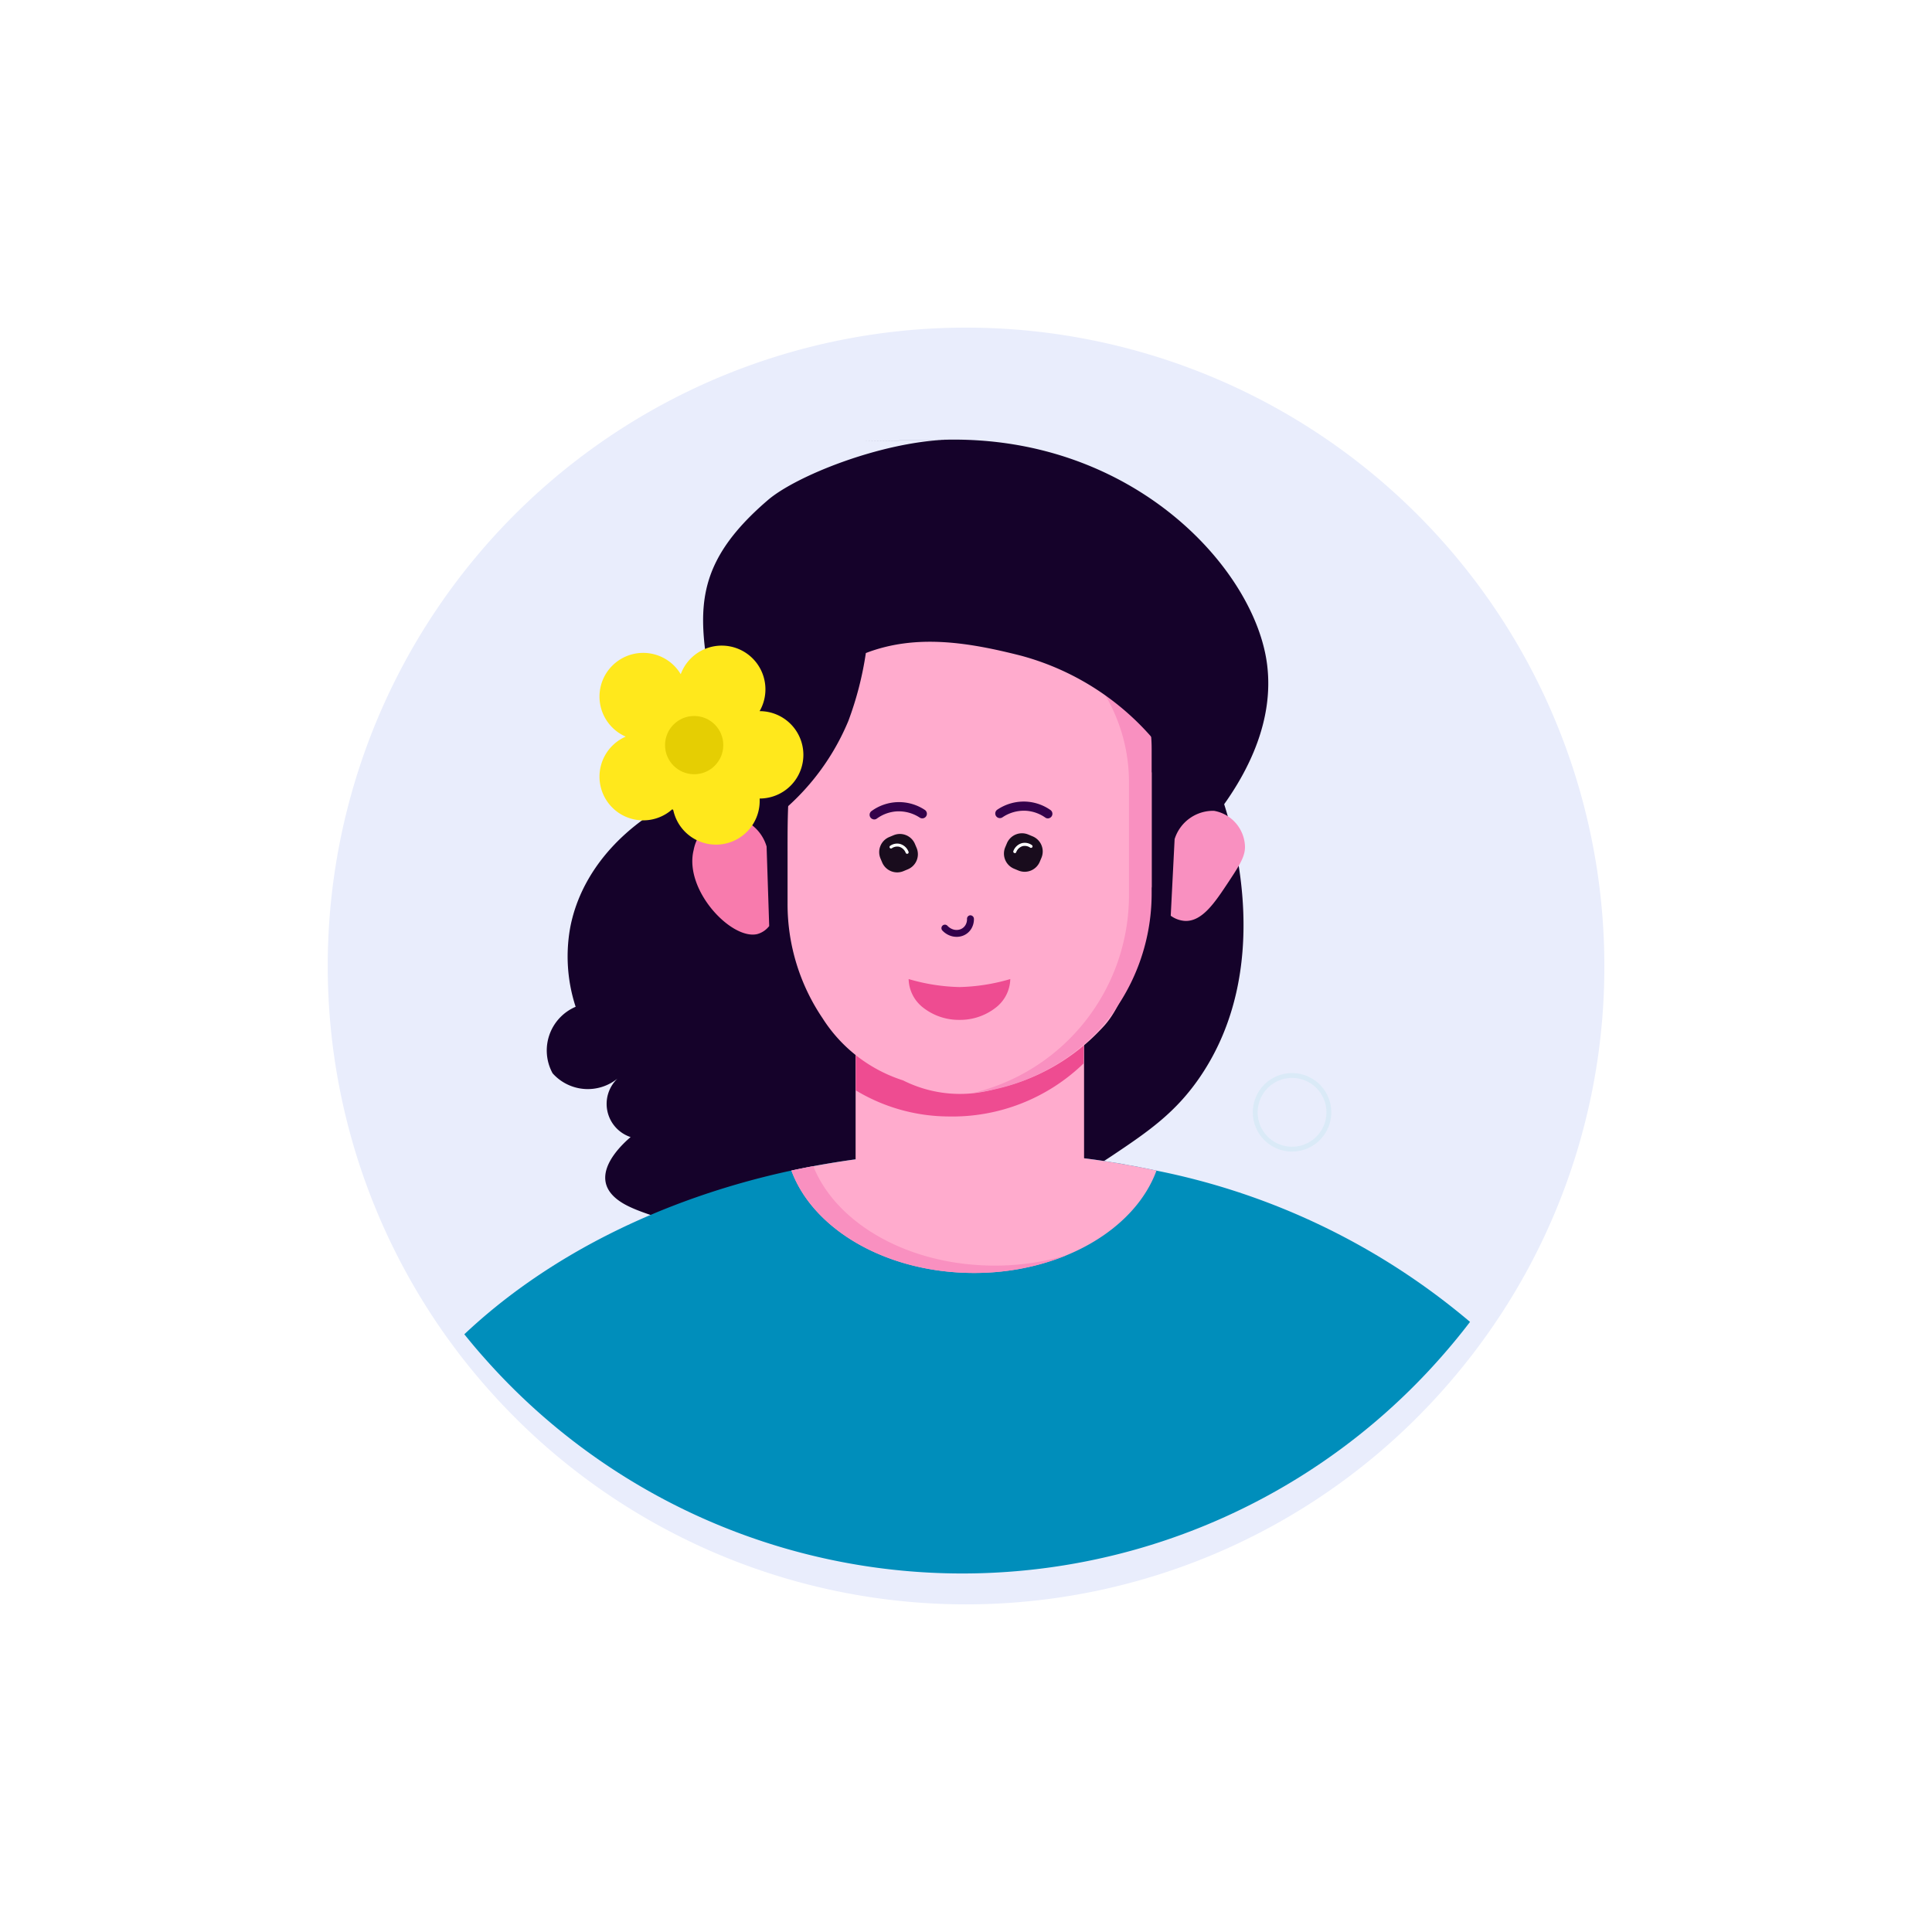 <svg xmlns="http://www.w3.org/2000/svg" xmlns:xlink="http://www.w3.org/1999/xlink" width="132.666" height="132.667" viewBox="0 0 132.666 132.667">
  <defs>
    <filter id="Path_3275" x="0" y="0" width="132.666" height="132.667" filterUnits="userSpaceOnUse">
      <feOffset dy="2" input="SourceAlpha"/>
      <feGaussianBlur stdDeviation="7.5" result="blur"/>
      <feFlood flood-opacity="0.2"/>
      <feComposite operator="in" in2="blur"/>
      <feComposite in="SourceGraphic"/>
    </filter>
  </defs>
  <g id="temp_avatar-cool-2511Y11_temp" transform="translate(22.424 20.5)">
    <g transform="matrix(1, 0, 0, 1, -22.42, -20.5)" filter="url(#Path_3275)">
      <path id="Path_3275-2" data-name="Path 3275" d="M87.743,43.83a43.6,43.6,0,0,1-8.972,26.562q-.95,1.243-1.982,2.412a43.8,43.8,0,0,1-65.756.006c-.453-.51-.89-1.035-1.321-1.568A43.831,43.831,0,1,1,87.743,43.83Z" transform="translate(22.42 20.5)" fill="#e9edfc"/>
    </g>
    <path id="Path_3280" data-name="Path 3280" d="M31.667,29.4a2.528,2.528,0,1,0-2.529-2.528A2.529,2.529,0,0,0,31.667,29.4Z" transform="translate(34.632 29.009)" fill="none" stroke="#c3e5f0" stroke-miterlimit="10" stroke-width="0.333" opacity="0.41"/>
    <path id="Path_3281" data-name="Path 3281" d="M53.472,29.057c.716,2.26,3.321,11.34-1.61,18.657-1.689,2.507-3.589,3.807-6.051,5.456-15.151,10.144-31.032,4.452-32.85,3.674-.538-.23-1.709-.753-1.948-1.765-.323-1.373,1.263-2.79,1.7-3.165a2.4,2.4,0,0,1-.9-4.017,3.237,3.237,0,0,1-4.457-.364,3.261,3.261,0,0,1,1.583-4.565,11.141,11.141,0,0,1-.366-5.478c.916-4.7,5.088-8.509,10.641-10.057-.967-9.414-4.068-13.265,2.932-19.265,1.9-1.631,7.652-3.959,12.286-4.143.205-.012-12.893.232,0,0s21.2,8.946,21.992,15.478C56.894,23.327,55.109,26.758,53.472,29.057Z" transform="translate(8.165 5.666)" fill="#15022a"/>
    <path id="Path_3282" data-name="Path 3282" d="M73.417,38.433q-.949,1.242-1.982,2.412a43.8,43.8,0,0,1-65.756.005c-.454-.509-.89-1.035-1.321-1.567,5.62-5.305,13.44-9.3,22.458-11.243.5-.107,1-.208,1.5-.3.414-.078.823-.151,1.237-.218.067-.012.14-.028.213-.034.213-.038.431-.067.644-.1.269-.044.543-.084.817-.117.146-.023.3-.045.448-.056.179-.028.364-.05.549-.073.156-.017.319-.033.475-.056l.481-.05a.083.083,0,0,1,.033-.006c.381-.039.762-.078,1.148-.106.05,0,.106-.006.162-.011a.132.132,0,0,0,.044-.006l.213-.017c.414-.028.828-.056,1.248-.079l.347-.017c.3-.017.605-.028.912-.039,0-.005.006-.005.012,0,.14-.005.285-.011.431-.011a1.4,1.4,0,0,1,.157-.006c.487-.011.974-.017,1.467-.017q.713,0,1.427.017c.068,0,.129,0,.2.006.1,0,.2,0,.291.006.4.011.812.028,1.215.05.493.028.985.056,1.472.1.269.022.537.044.806.073.146.005.291.022.436.038.387.033.768.079,1.153.124.09.005.179.017.269.028l.291.033a.02.02,0,0,1,.011.006c.006-.006.006,0,.012,0,.2.023.4.051.593.073.251.034.487.068.733.106l.845.135a.3.3,0,0,1,.1.017c.19.028.381.056.571.1s.4.067.6.106c.118.022.241.044.358.073.393.073.773.151,1.159.235A47.753,47.753,0,0,1,73.417,38.433Z" transform="translate(5.102 31.839)" fill="#008EBB"/>
    <path id="Path_3283" data-name="Path 3283" d="M39.676,28.04c-1.482,4.05-6.529,7.03-12.533,7.03s-11.049-2.981-12.538-7.03A60.111,60.111,0,0,1,39.676,28.04Z" transform="translate(17.314 31.84)" fill="#ffabcd"/>
    <path id="Path_3284" data-name="Path 3284" d="M33.522,33.294a16.728,16.728,0,0,1-6.377,1.224c-6,0-11.049-2.981-12.539-7.03.5-.107,1-.208,1.5-.306,1.573,3.948,6.552,6.832,12.456,6.832A17.028,17.028,0,0,0,33.522,33.294Z" transform="translate(17.314 32.392)" fill="#f990c0"/>
    <path id="Path_3285" data-name="Path 3285" d="M32.305,23H16.617V34.518H32.305Z" transform="translate(19.711 27.414)" fill="#ffabcd"/>
    <path id="Path_3286" data-name="Path 3286" d="M32.267,22.728q-.015,1.356-.031,2.712a12.962,12.962,0,0,1-9.314,3.641,12.445,12.445,0,0,1-6.326-1.79V22.479Z" transform="translate(19.748 27.084)" fill="#ee4c91"/>
    <path id="Path_3287" data-name="Path 3287" d="M40.312,21.027V28.84s-.946,6.984-3.256,9.546c-.092.1-.176.192-.268.285A13.974,13.974,0,0,1,29.645,42.7a8.686,8.686,0,0,1-6.4-.562,10.248,10.248,0,0,1-5.534-4.275,13.969,13.969,0,0,1-2.4-7.84V26.7c0-3.95-.074-8.574,2.542-11.534A16.2,16.2,0,0,1,28,9.819a15.618,15.618,0,0,1,1.992-.126A11.761,11.761,0,0,1,38.3,13.134c2.205,2.2,1.834,3.448,1.836,6.565Z" transform="translate(16.345 11.551)" fill="#ffabcd"/>
    <path id="Path_3288" data-name="Path 3288" d="M34.027,21.444V29.21a13.925,13.925,0,0,1-3.583,9.34c-.092.1-.176.192-.268.285a13.912,13.912,0,0,1-8.4,4.084A13.97,13.97,0,0,0,32.47,29.336V21.569A11.757,11.757,0,0,0,20.709,9.819h-.435a15.618,15.618,0,0,1,1.992-.126,11.761,11.761,0,0,1,8.314,3.441c2.205,2.2,3.445,3.025,3.447,6.142Z" transform="translate(22.63 11.63)" fill="#f990c0"/>
    <path id="Path_3289" data-name="Path 3289" d="M17.082,17.207a.316.316,0,0,1-.223-.541,3.206,3.206,0,0,1,3.6-.651.316.316,0,0,1-.259.578,2.625,2.625,0,0,0-1.667-.167,2.594,2.594,0,0,0-1.224.685.312.312,0,0,1-.226.1Z" transform="translate(23.378 16.095) rotate(9)" fill="#34014b"/>
    <path id="Path_3290" data-name="Path 3290" d="M18.3,16.965l-.3.125a1.121,1.121,0,0,0-.6,1.468l.114.27a1.121,1.121,0,0,0,1.468.6l.3-.125a1.121,1.121,0,0,0,.6-1.468l-.114-.27A1.121,1.121,0,0,0,18.3,16.965Z" transform="translate(20.636 19.889)" fill="#190c1d"/>
    <path id="Path_3291" data-name="Path 3291" d="M18.771,17.811a.1.1,0,0,1-.1-.069.686.686,0,0,0-.449-.414.649.649,0,0,0-.5.1.1.1,0,0,1-.036.017.1.1,0,0,1-.077-.013.1.1,0,0,1-.029-.027.1.1,0,0,1-.018-.076.1.1,0,0,1,.014-.037.1.1,0,0,1,.028-.029.837.837,0,0,1,.663-.133.878.878,0,0,1,.6.546.1.1,0,0,1-.064.13.085.085,0,0,1-.032.005Z" transform="translate(21.097 20.317)" fill="#fff"/>
    <path id="Path_3292" data-name="Path 3292" d="M24.548,17.2a.316.316,0,0,0,.223-.541,3.218,3.218,0,0,0-1.523-.852,3.257,3.257,0,0,0-2.073.2.317.317,0,0,0,.26.578,2.624,2.624,0,0,1,1.667-.167,2.6,2.6,0,0,1,1.224.685.311.311,0,0,0,.223.1Z" transform="matrix(0.985, -0.174, 0.174, 0.985, 22.408, 23.021)" fill="#34014b"/>
    <path id="Path_3293" data-name="Path 3293" d="M21.473,17.565l-.114.271a1.124,1.124,0,0,0,.6,1.472l.3.125a1.124,1.124,0,0,0,1.472-.6l.114-.271a1.124,1.124,0,0,0-.6-1.472l-.3-.125A1.124,1.124,0,0,0,21.473,17.565Z" transform="translate(25.244 19.842)" fill="#190c1d"/>
    <path id="Path_3294" data-name="Path 3294" d="M21.6,17.813a.1.1,0,0,0,.1-.069.685.685,0,0,1,.45-.416.652.652,0,0,1,.5.1.1.1,0,0,0,.037.02.1.1,0,0,0,.042,0,.1.1,0,0,0,.071-.163.1.1,0,0,0-.031-.029.839.839,0,0,0-.665-.133.878.878,0,0,0-.6.548.1.1,0,0,0,.064.13.085.085,0,0,0,.033.005Z" transform="translate(25.657 20.271)" fill="#fff"/>
    <path id="Path_3295" data-name="Path 3295" d="M20.629,20.8a1.292,1.292,0,0,1-.3-.035,1.376,1.376,0,0,1-.68-.4A.237.237,0,0,1,20,20.042a.912.912,0,0,0,.443.264.78.78,0,0,0,.444-.023A.685.685,0,0,0,21.231,20a.784.784,0,0,0,.112-.434.238.238,0,0,1,.229-.245.251.251,0,0,1,.245.229,1.269,1.269,0,0,1-.183.7,1.143,1.143,0,0,1-.578.475,1.218,1.218,0,0,1-.428.076Z" transform="translate(22.636 23.03)" fill="#34014b"/>
    <path id="Path_3298" data-name="Path 3298" d="M25.991,18.888a2.771,2.771,0,0,1,2.407-2.3,2.573,2.573,0,0,1,2.408,1.94c.207.764-.115,1.442-.761,2.8-.7,1.463-1.38,2.9-2.554,3.023a1.85,1.85,0,0,1-1.032-.216Z" transform="translate(35.125 14.798) rotate(8)" fill="#f990c0"/>
    <path id="Path_3299" data-name="Path 3299" d="M17.1,18.925a2.874,2.874,0,0,0-2.5-2.386,2.912,2.912,0,0,0-2.5,2.014c-1.014,2.638,1.819,6.47,3.636,6.264a1.551,1.551,0,0,0,.876-.448Z" transform="translate(10.937 20.926) rotate(-7)" fill="#f87bad"/>
    <path id="Path_3300" data-name="Path 3300" d="M42.178,22.506a18.174,18.174,0,0,0-10.35-7.412c-3.6-.916-7.2-1.516-10.667-.185a22.823,22.823,0,0,1-1.2,4.659,16.351,16.351,0,0,1-5.631,7.055,12.761,12.761,0,0,1-.921-5.3,12.924,12.924,0,0,1,2.315-6.8,3.161,3.161,0,0,1-.549-2.153c.479-2.938,6.594-4.784,11.422-4.4a10.081,10.081,0,0,1,2.4.6c1.354.418,12.876,4.011,13.577,10.888a7.052,7.052,0,0,1-.393,3.055Z" transform="translate(15.871 9.434)" fill="#15022a"/>
    <path id="Path_3413" data-name="Path 3413" d="M18.565,20.956a13.364,13.364,0,0,0,3.49.549,13.364,13.364,0,0,0,3.49-.549,2.556,2.556,0,0,1-1.022,1.981,3.967,3.967,0,0,1-2.468.821h0a3.967,3.967,0,0,1-2.468-.821A2.556,2.556,0,0,1,18.565,20.956Z" transform="translate(21.405 25.774)" fill="#ee4c91"/>
    <circle id="Ellipse_157" data-name="Ellipse 157" cx="4.5" cy="4.5" r="4.5" transform="translate(21.743 26.833)" fill="#ffe81c"/>
    <path id="Union_4" data-name="Union 4" d="M-6534.047,2116.193a2.99,2.99,0,0,1-2.047.806,3,3,0,0,1-3-3,3,3,0,0,1,1.8-2.75,3,3,0,0,1-1.8-2.75,3,3,0,0,1,3-3,3,3,0,0,1,2.578,1.465A3,3,0,0,1-6530.7,2105a3,3,0,0,1,3,3,2.985,2.985,0,0,1-.4,1.5h.006a3,3,0,0,1,3,3,3,3,0,0,1-3,3h0c0,.055,0,.11,0,.166a3,3,0,0,1-3,3A3,3,0,0,1-6534.047,2116.193Zm.907-2.721a2.989,2.989,0,0,1,2.047-.807h0q0-.082,0-.166a2.987,2.987,0,0,1,.4-1.5h-.008a3,3,0,0,1-2.577-1.464,3.009,3.009,0,0,1-1.615,1.715A3,3,0,0,1-6533.14,2113.472Z" transform="translate(6557.836 -2081.167)" fill="#ffe81c"/>
    <circle id="Ellipse_163" data-name="Ellipse 163" cx="2" cy="2" r="2" transform="translate(23.243 28.665)" fill="#e5ce03"/>
  </g>
</svg>
